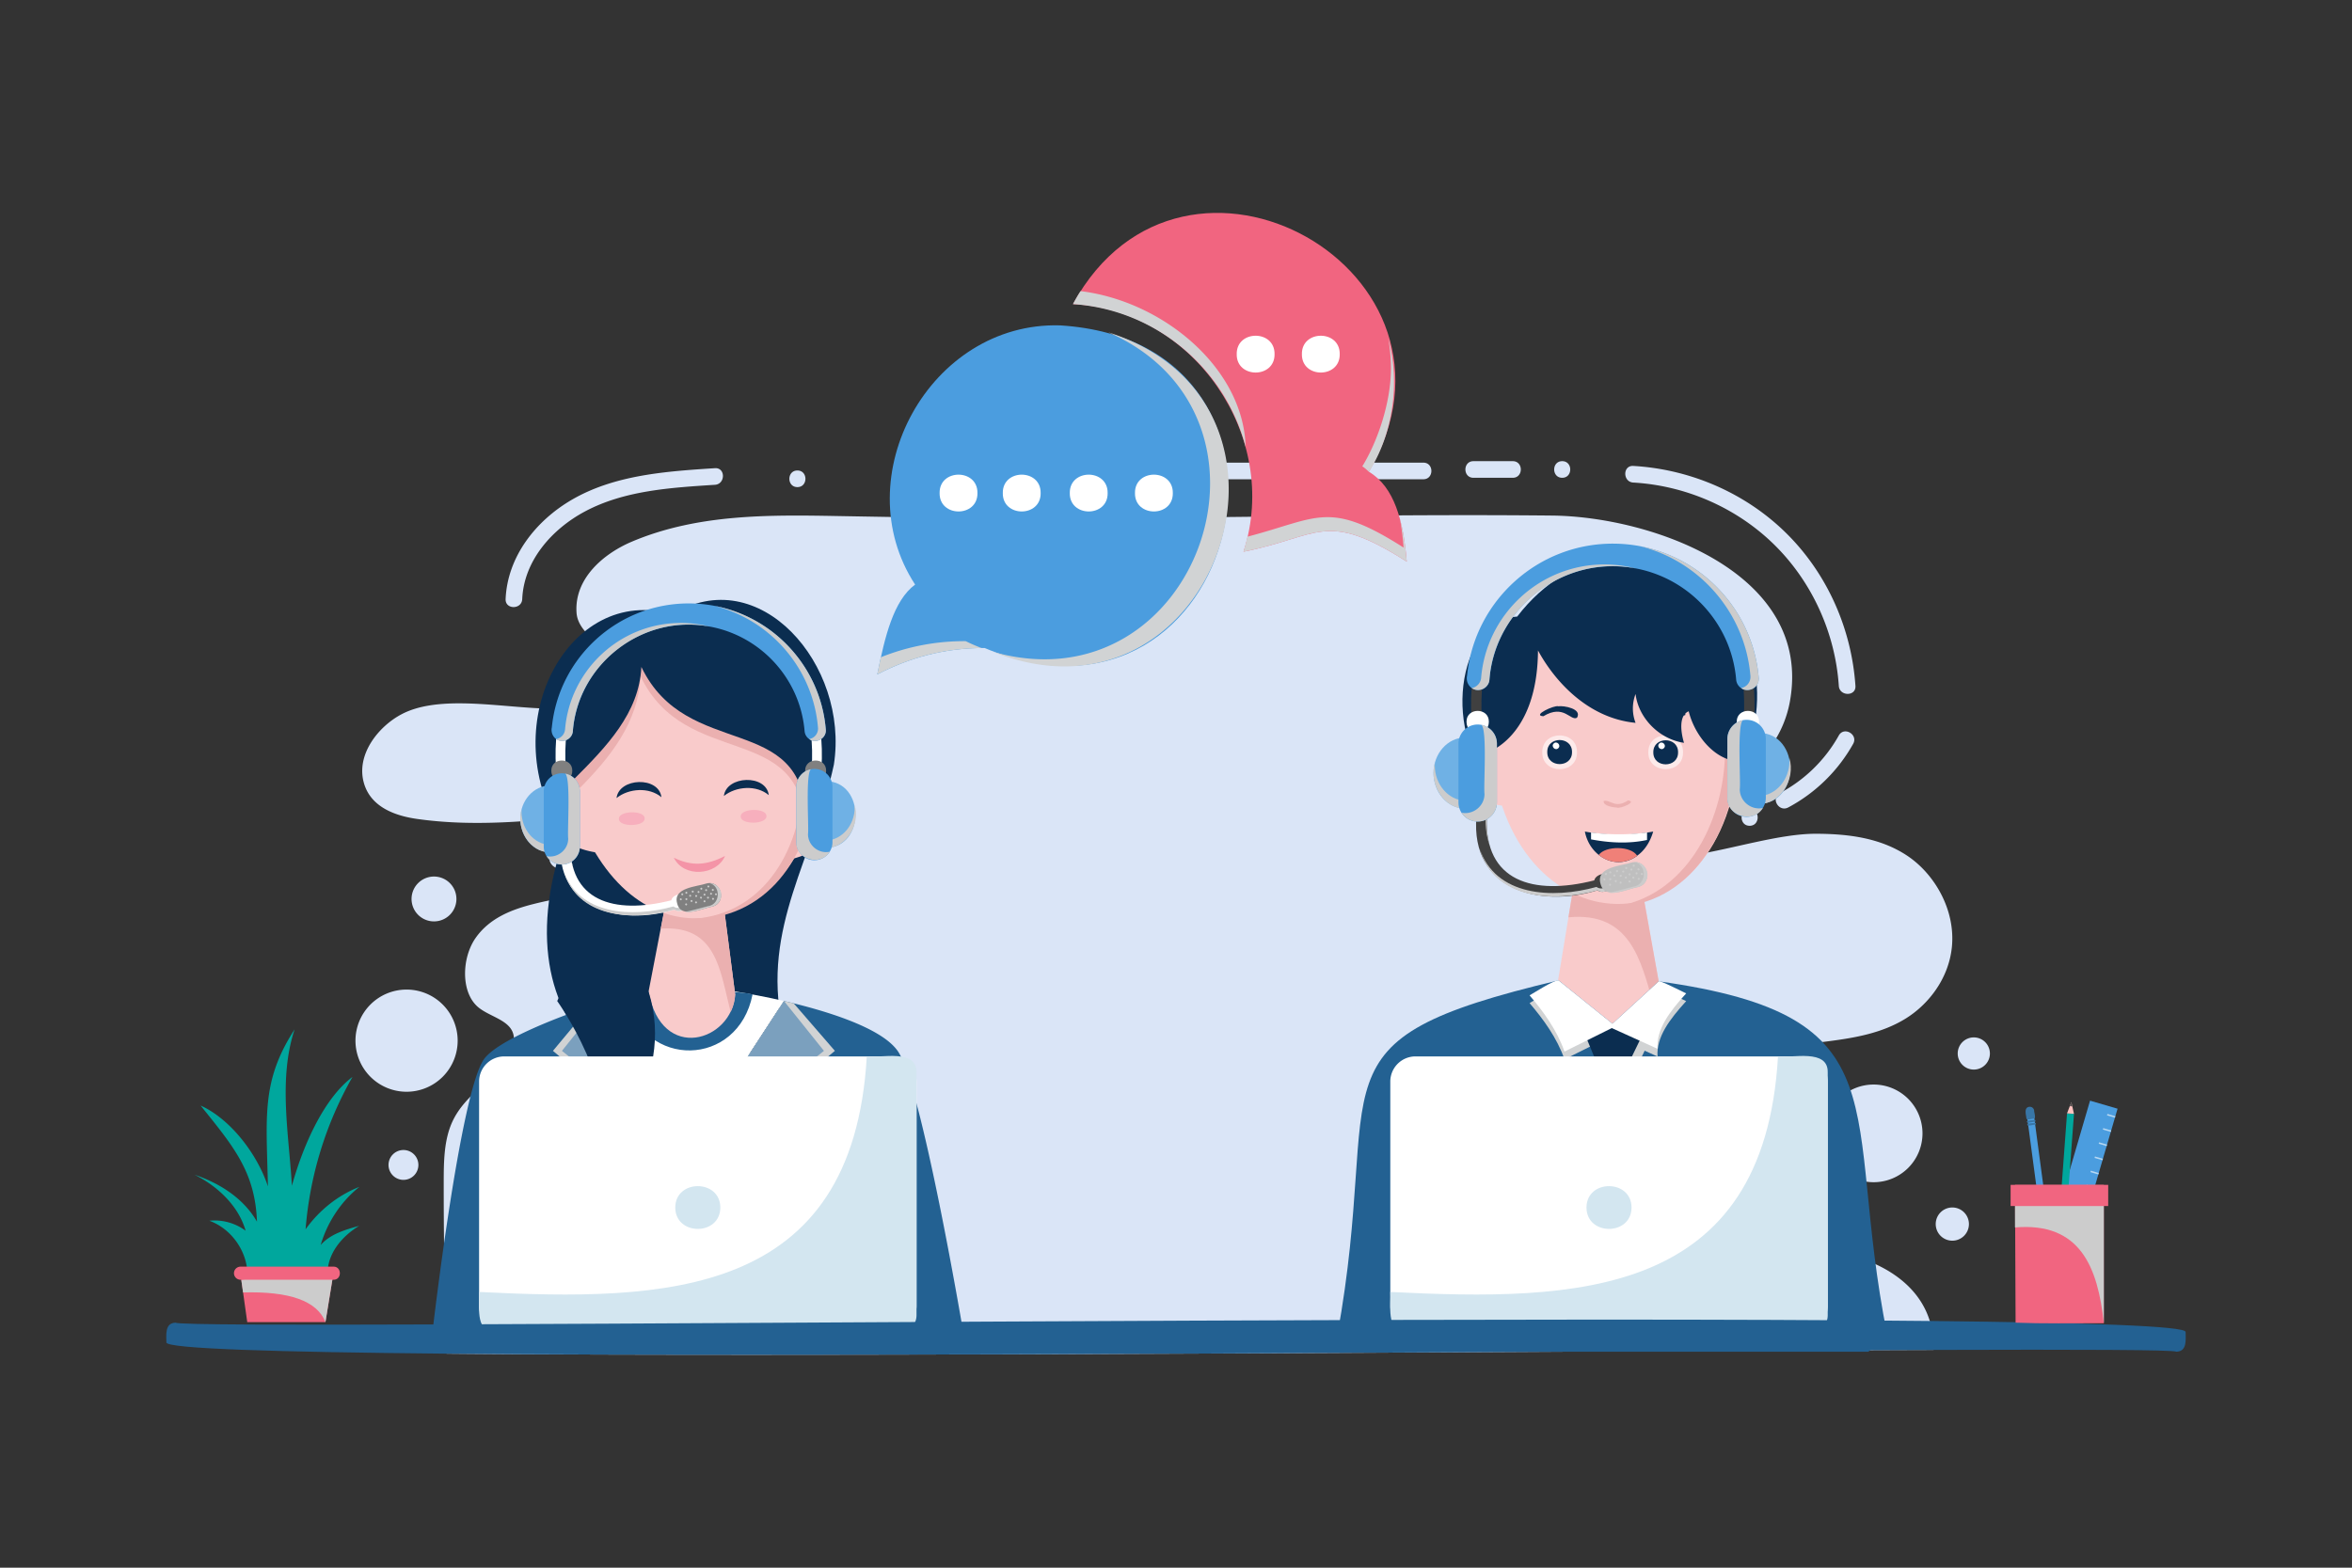 <?xml version="1.0" encoding="utf-8"?>
<svg xmlns="http://www.w3.org/2000/svg" viewBox="0 0 3000 2000">
  <rect x="0" y="0" width="3000" height="2000" fill="#333333" stroke="none"/>
  <defs>
    <style>.cls-2{fill:#dae5f7}.cls-3{fill:#f9cbcb}.cls-4{fill:#0b2d50}.cls-5{fill:#ebb0b0}.cls-8{fill:#fdeaea}.cls-9{fill:#fff}.cls-11{fill:#236192}.cls-12{mix-blend-mode:multiply}.cls-13{fill:#d1d3d4}.cls-14{fill:#404040}.cls-15{fill:#ccc}.cls-16{fill:#6fb1e5}.cls-17{fill:#4b9ddf}.cls-20{fill:#f7afbd}.cls-21{fill:#646a6c}.cls-23{fill:#d3e6f0}.cls-24{fill:gray}.cls-25{fill:#f16580}.cls-26{fill:#00a79d}.cls-27{fill:#b7d8f2}.cls-28{fill:#faedde}.cls-29{fill:#ffc3c0}.cls-30{fill:#3876a7}.cls-31{fill:#4d4d4d}.cls-32{fill:#862a26}</style>
  </defs>
  <g style="isolation:isolate">
    <g data-name="Layer 1" id="Layer_1">
      <path class="cls-2" d="M1965.793 1393.886c22.615 23.35 62.978 3.931 94.346 9.412 31.387 5.437 65.105 39.428 54.138 75.02-12.106 39.2-60.924 29.058-60.924 87.56 0 57.385 165.116 27.867 250.391 27.867 56.264 0 137.225 25.016 157.736 91.512a112.83 112.83 0 0 1 4.891 33.539c0 1.142-.023 2.26-.07 3.38-477.62 1.481-1391.578 9.39-1896.61 4.774q-.688-18.674-1.188-37.326-2.641-91.043-2.534-182.135c.021-25.949.432-53.068 10.758-75.89 16.7-36.938 54.962-53.317 73.786-88.744 2.694-5.075 4.98-10.713 5.047-16.704.252-23.664-28.029-27.41-44.591-40.363-23.483-18.389-22.385-63.23-4.408-89.045 18-25.79 46.715-36.596 74.22-43.492 97.063-24.398 198.603-15.83 294.98-43.93 18.596-5.414 40.756-18.047 40.413-40.937-.364-25.13-26.82-35.59-47.766-37.738-145.264-14.87-291.717 34.7-436.5 14.119-27.117-3.862-58.55-14.577-67.618-45.346-10.737-36.502 18.388-72.734 48.04-88.27 84.295-44.224 259.689 40.366 270.63-54.412 3.337-28.947-45.412-42.763-47.583-75.09-2.992-44.226 35.294-75.634 70.244-90.484 83.975-35.635 175.236-34.402 264.281-32.78q63.667 1.164 127.262 2.1c1.805.05 3.634.07 5.439.094 259.003 3.084 518.373-5.463 777.124-2.834 127.172 1.301 332.699 73.375 303.367 236.912-7.517 41.967-33.738 78.448-67.32 93.66-29.607 13.432-62.319 10.715-93.797 14.713-31.502 4.022-95.237 18.32-80.137 51.74 38.538 85.28 183.183 8.362 275.383 8.91 39.816.227 81.05 4.981 115.772 28.235 34.745 23.277 61.45 69.127 56.653 116.389-4.066 40.047-29.699 73.332-59.761 91.648-30.062 18.322-64.237 24.08-97.772 28.465a1555.11 1555.11 0 0 1-298.705 10.1c-16.63-1.053-34.06-2.168-49.047 6.507-14.94 8.682-32.002 34.995-18.57 48.864ZM1815.512 590.228h-616.03c-13.638 0-13.662 21.197 0 21.197h616.03c13.64 0 13.662-21.197 0-21.197ZM1929.568 588.343h-50.18c-13.639 0-13.661 21.195 0 21.195h50.18c13.638 0 13.66-21.195 0-21.195ZM1992.617 588.343c-13.639 0-13.66 21.195 0 21.195 13.638 0 13.66-21.195 0-21.195Z"/>
      <path class="cls-2" d="M2366.63 875.034c-4.93-72.834-35.939-143.04-87.968-194.54-52.02-51.497-122.506-81.876-195.393-86.07-13.627-.782-13.583 20.417 0 21.196 67.254 3.867 132.463 32.403 180.405 79.86 47.933 47.449 77.213 112.334 81.762 179.554.916 13.533 22.122 13.639 21.195 0ZM2345.428 938.276a185.388 185.388 0 0 1-75.205 73.528c-12.041 6.416-1.346 24.717 10.698 18.302a205.874 205.874 0 0 0 82.806-81.134c6.675-11.914-11.623-22.608-18.3-10.696ZM2231.674 1032.313c-13.635 0-13.658 21.192 0 21.192 13.64 0 13.662-21.192 0-21.192ZM911.912 597.29c-61.84 4.041-127.573 8.342-182.428 40.215-45.824 26.623-82.203 72.342-84.568 126.754-.592 13.639 20.604 13.611 21.194 0 2.134-49.047 37.986-89.193 79.576-111.531 50.526-27.141 110.17-30.578 166.226-34.24 13.54-.887 13.64-22.089 0-21.198ZM1017.096 600.234c-13.637 0-13.66 21.19 0 21.19 13.638 0 13.66-21.19 0-21.19ZM2161.783 1501.376a49.724 49.724 0 1 1 49.725 49.725 49.726 49.726 0 0 1-49.725-49.725ZM2141.256 1403.884a20.527 20.527 0 1 1 20.527 20.53 20.525 20.525 0 0 1-20.527-20.53ZM2497.082 1344.009a20.526 20.526 0 1 1 20.527 20.521 20.528 20.528 0 0 1-20.527-20.521ZM2469.033 1561.638a21.174 21.174 0 1 1 21.174 21.174 21.173 21.173 0 0 1-21.174-21.174ZM2327.549 1445.917a62.304 62.304 0 1 1 62.305 62.305 62.303 62.303 0 0 1-62.305-62.305ZM453.406 1327.64a65.173 65.173 0 1 1 65.174 65.172 65.174 65.174 0 0 1-65.174-65.172ZM524.94 1146.874a28.613 28.613 0 1 1 28.613 28.611 28.613 28.613 0 0 1-28.614-28.61ZM700.588 1094.417a13.512 13.512 0 1 1 13.514 13.512 13.512 13.512 0 0 1-13.514-13.512ZM495.567 1486.188a19.044 19.044 0 1 1 19.043 19.047 19.046 19.046 0 0 1-19.043-19.046Z"/>
      <path class="cls-3" d="M2115.73 1251.933 2056.668 1306l-68.722-55.316a1206.428 1206.428 0 0 1 127.786 1.248Z"/>
      <path class="cls-4" d="M1908.13 1001.812c-68.204-58.756-51.704-209.354 27.07-215.213 137.767-179.483 395.763-7.653 274.546 215.213Z"/>
      <path class="cls-3" d="M2118.328 1266.782c-39.144 52.766-88.941 68.873-133.636 0 4.251-25.806 17.843-108.29 21.83-132.677l87.876-.577Z"/>
      <path class="cls-5" d="M2118.328 1266.782c-3.252 4.213-6.697 8.237-9.95 12.06-15.474-52.341-28.532-116.24-107.792-108.552l5.937-36.185 87.875-.577Z"/>
      <path d="M2220.291 946.099c65.385-26.887 85.287 79.078-30.021 85.185Z" style="fill:#e0b9a0"/>
      <path class="cls-3" d="M1896.179 943.005c-65.529-27.217-84.015 79.234 30.23 85.72Z"/>
      <path class="cls-3" d="M2218.701 952.355c-14.672 273.115-298.47 262.521-317.352-.01 3.796-231.674 313.586-231.653 317.352.01Z"/>
      <path class="cls-5" d="M2060.028 776.183c-2.51 0-4.956.285-7.436.416 207.062 9.568 185.122 356.668 5.038 380.31 196.014-2.44 223.636-379.035 2.398-380.726Z"/>
      <path d="M2231.726 932.86v.393a.715.715 0 0 0-.193-.584Z" style="fill:#754c24"/>
      <path class="cls-8" d="M1967.202 959.765c-.419-28.719 44.696-28.715 44.273.006.42 28.713-44.697 28.716-44.273-.006ZM2102.48 959.765c-.421-28.715 44.692-28.719 44.269.006.42 28.716-44.693 28.713-44.268-.006Z"/>
      <path class="cls-4" d="M2148.948 908.774c-13.009-10.326-32.713-13.177-46.362-1.326-4.78 4.502 2.787 11.625 6.982 6.559 17.348-18.46 45.162 8.045 39.38-5.232ZM1968.559 913.741c26.425-15.937 34.543 6.516 42.916 1.914 6.878-11.582-16.975-15.66-23.864-14.6-4.817-1.775-34.174 11.75-19.052 12.686ZM2140.398 959.765c.3-20.475-31.87-20.475-31.569.006-.298 20.47 31.87 20.47 31.568-.006ZM2005.122 959.462c.299-20.475-31.867-20.479-31.565.004-.3 20.476 31.867 20.472 31.565-.004Z"/>
      <path class="cls-9" d="M2122.311 954.448c3.893-3.787-2.131-9.81-5.918-5.92-3.895 3.785 2.137 9.815 5.918 5.92ZM1987.686 954.448c3.899-3.783-2.133-9.81-5.92-5.92-3.895 3.785 2.138 9.815 5.92 5.92Z"/>
      <path class="cls-5" d="M2062.73 1030.349c-4.478-.451-17.65-1.588-17.315-8.426 8.401-2.484 14.577 10.37 31.152-.781 12.535 1.777-10.29 10.851-13.836 9.207Z"/>
      <path class="cls-4" d="M2108.66 1060.878c-4.213 14.357-11.678 24.695-20.49 30.824v.192c-26.962 19.42-60.547.875-66.625-31.016a242.227 242.227 0 0 0 87.115 0Z"/>
      <path class="cls-9" d="M2100.81 1062.028v9.57c-23.166 4.977-46.906 3.837-71.412-.757v-8.813a274.94 274.94 0 0 0 71.413 0Z"/>
      <path d="M2088.17 1091.702v.192c-15.31 11.101-34.84 10.337-49.008-1.155 8.52-12.025 41.486-11.718 49.008.963Z" style="fill:#f08078"/>
      <path class="cls-11" d="M2407.182 1703.148q-11.72 11.132-24.125 21.312H1730.34q-12.608-10.178-24.534-21.313c60.359-331.087-46.881-374.435 282.144-452.466l68.713 55.326c9.094-8.322 50.846-46.53 59.053-54.07 316.744 44.12 233.281 160.814 291.465 451.21Z"/>
      <g class="cls-12">
        <path class="cls-13" d="M2095.328 1387.901c-.17-.91-4.494-32.101-4.73-32.935 2.368-4.225 4.408-8.947 7.198-14.537l16.425 7.459c-1.76-24.922 15.391-47.426 36.515-70.68-1.748-.59-33.918-17.254-35.005-15.39l-58.18 53.26c-.624.013-1.242.019-1.86.025l-67.746-54.534c-6.547-.152-31.224 15.963-36.963 19.153 17.39 20.314 35.038 44.445 44.517 71.713 6.39-3.168 31.951-15.826 37.812-18.748 3.744 6.375 7.207 26.72 16.962 27.033-7.199 74.27-25.364 154.453-27.173 228.156 58.086 84.584 41.142 86.924 97.865-.611-.525-56.965-19.98-142.844-25.637-199.364Z"/>
      </g>
      <path class="cls-4" d="m2017.063 1308.542 15.38 37.387a11.086 11.086 0 0 0 10.244 6.857c7.97-1.582 35.707 4.66 39.424-6.125 5.78-11.785 17.848-36.596 17.848-38.119 0-1.685-82.896 0-82.896 0Z"/>
      <path class="cls-4" d="M2107.496 1585.032c-12.025 18.647-26.832 41.606-38.861 60.266-10.72 13.01-20.122-.703-25.772-10.38-8.355-16.036-31.69-39.6-35.047-56.968 9.656-72.982 19.832-151.152 29.428-223.8 1.059-13.104 20.145-9.27 28.722-10.137a11.162 11.162 0 0 1 11.329 9.586c7.451 69.595 27.88 161.273 30.201 231.433Z"/>
      <path class="cls-9" d="M2150.736 1267.321c-21.124 23.254-38.275 45.758-36.515 70.676-13.55-6.17-44.506-20.166-58.342-26.412-15.052 7.488-45.36 22.53-60.38 29.961-9.48-27.266-27.128-51.398-44.517-71.709 5.89-3.268 30.282-19.248 36.963-19.152l68.722 55.316 59.063-54.068c1.004-1.895 33.359 14.836 35.006 15.388Z"/>
      <path class="cls-4" d="M1896.147 960.284s64.829-18.144 65.572-130.486c20.26 37.516 62.512 86.394 124.466 92.377a51.226 51.226 0 0 1 0-36.822c3.538 30.263 29.731 57.548 61.765 62.324-3.59-11.877-7.513-34.623 5.984-40.233 8.015 32.041 33.578 61.456 61.87 63.694 32.93-68.946-7.704-102.354-36.095-160.899-1.47-2.209-84.688-56.705-84.688-56.705l-109.73 5.516c-30.537 50.318-143.955 141.81-89.144 201.234Z"/>
      <path class="cls-14" d="M2236.14 932.146h-13.324c32.663-288.903-364.09-288.7-331.35 0h-13.323c-33.036-306.414 391.115-306.2 357.998 0Z"/>
      <path class="cls-9" d="M1870.566 920.78c-.271-18.474 28.747-18.474 28.475 0 .27 18.471-28.748 18.471-28.475 0ZM2215.241 920.78c-.268-18.474 28.747-18.474 28.476 0 .27 18.471-28.748 18.471-28.476 0Z"/>
      <path class="cls-14" d="M2049.53 1132.542c.036-.014.073-.021.109-.033-.485-1.166-4.211-16.05-4.65-17.707-4.95.8-10.19 3.32-11.548 8.37-78.285 19.862-140.367.858-136.941-80.476l-13.305-.728c-7.595 92.892 79.414 116.693 154.545 93.853 3.57 2.809 8.666 2.135 12.82.746Z"/>
      <g class="cls-12">
        <path class="cls-15" d="M2049.53 1132.542c.036-.014.073-.021.109-.033-.485-1.166-4.211-16.05-4.65-17.707l-.25.062c.491 1.885 2.943 11.72 3.527 13.326l-.107.03 1.03 4.025c-4.158 1.39-9.247 2.065-12.82-.744-56.293 15.68-128.861 11.857-149.065-48.793 17.762 64.154 92.62 69.447 150.436 53.113 3.57 2.809 8.666 2.135 12.82.746ZM1894.982 1042.612c-.329 13.432 1.374 25.502 5.025 35.994-3.03-10.585-4.24-22.609-3.507-35.91Z"/>
      </g>
      <path class="cls-16" d="M1828.477 986.22c0 25.031 18.126 45.324 40.492 45.324v-90.648c-22.366 0-40.492 20.29-40.492 45.324Z"/>
      <g class="cls-12">
        <path class="cls-15" d="M1830.072 976.427c0-1.147.08-2.26.155-3.383-8.196 27.168 11.638 59.24 38.742 58.5v-9.883c-21.617-.951-38.897-20.81-38.897-45.234Z"/>
      </g>
      <path class="cls-17" d="M2228.871 880.337a14.495 14.495 0 0 1-14.388-13.39c-6.817-80.827-74.782-144.512-157.34-144.512-82.561 0-150.527 63.685-157.342 144.511a14.497 14.497 0 0 1-14.39 13.391c-9.632.023-16.15-8.984-14.147-18.35 9.334-95.361 90.718-169.916 188.806-168.398 96.593 1.494 175.656 76.683 183.238 171.732a14.406 14.406 0 0 1-14.437 15.016Z"/>
      <g class="cls-12">
        <path class="cls-15" d="M2046.563 720.083c-82.561 0-150.526 63.69-157.343 144.512a14.53 14.53 0 0 1-12.019 13.181c8.719 6.368 22.03.084 22.6-10.83 6.596-90.998 95.478-159.722 186.187-141.843a157.485 157.485 0 0 0-39.425-5.02ZM2243.277 864.856c-6.928-84.037-69.738-152.466-151.084-167.976 76.159 19.201 133.88 85.27 140.503 165.625a14.36 14.36 0 0 1-11.99 15.26c9.392 6.966 23.886-1.145 22.571-12.909Z"/>
      </g>
      <path class="cls-17" d="M1884.805 924.308a24.527 24.527 0 0 0-24.528 24.525v74.775a24.526 24.526 0 0 0 49.053 0v-74.775a24.526 24.526 0 0 0-24.525-24.525Z"/>
      <g class="cls-12">
        <path class="cls-15" d="M1889.613 924.786c7.514 6.64 2.54 78.42 3.881 87.979.179 15.287-14.412 27.193-29.336 24.047a24.511 24.511 0 0 0 45.172-13.203v-74.776a24.526 24.526 0 0 0-19.717-24.047Z"/>
      </g>
      <path class="cls-16" d="M2243.651 934.91v90.65c53.208-.936 53.17-89.733 0-90.65Z"/>
      <g class="cls-12">
        <path class="cls-15" d="M2282.544 970.437c0-1.14-.077-2.256-.15-3.374 8.192 27.167-11.64 59.235-38.743 58.497v-9.885c21.618-.95 38.893-20.81 38.893-45.238Z"/>
      </g>
      <path class="cls-17" d="M2227.816 918.321a24.525 24.525 0 0 0-24.525 24.528v74.773a24.525 24.525 0 1 0 49.05 0V942.85a24.526 24.526 0 0 0-24.525-24.528Z"/>
      <g class="cls-12">
        <path class="cls-15" d="M2223.006 918.8c-7.512 6.642-2.54 78.422-3.883 87.978-.178 15.287 14.415 27.196 29.337 24.05-11.918 20.282-46.015 10.796-45.169-13.206V942.85a24.523 24.523 0 0 1 19.715-24.05Z"/>
      </g>
      <path d="M2089.223 1131.683c-13.337 2.254-42.755 17.314-47.817-4.451-6.028-21.493 27.03-22.485 39.795-26.883 20.24-5.5 28.43 26.427 8.022 31.334Z" style="fill:#bfbfbf"/>
      <g class="cls-12">
        <path class="cls-15" d="M2100.876 1112.005a16.163 16.163 0 0 0-15.258-12.143c14.972 4.229 14.542 27.639-.97 31.037-2.955.534-30.17 8.335-32.556 7.694 6.179 3.138 30.684-5.988 37.13-6.908a16.175 16.175 0 0 0 11.654-19.68Z"/>
      </g>
      <g class="cls-12">
        <path class="cls-15" d="M2058.498 1115.833a1.34 1.34 0 0 1 1.275 2.355 1.34 1.34 0 0 1-1.275-2.355Z"/>
      </g>
      <g class="cls-12">
        <path class="cls-15" d="M2065.958 1117.235a1.34 1.34 0 0 1 2.674.172 1.34 1.34 0 0 1-2.674-.172Z"/>
      </g>
      <g class="cls-12">
        <path class="cls-15" d="M2065.748 1125.933a1.34 1.34 0 0 1 2.673.177 1.34 1.34 0 0 1-2.673-.177Z"/>
      </g>
      <g class="cls-12">
        <path class="cls-15" d="M2060.326 1122.95a1.34 1.34 0 0 1 1.276 2.358 1.34 1.34 0 0 1-1.276-2.358Z"/>
      </g>
      <g class="cls-12">
        <path class="cls-15" d="M2061.959 1110.153a1.34 1.34 0 0 1 1.274 2.356 1.34 1.34 0 0 1-1.274-2.356Z"/>
      </g>
      <g class="cls-12">
        <path class="cls-15" d="M2069.83 1110.68a1.34 1.34 0 0 1 1.274 2.356 1.34 1.34 0 0 1-1.274-2.355Z"/>
      </g>
      <g class="cls-12">
        <path class="cls-15" d="M2073.629 1106.247a1.341 1.341 0 0 1 1.273 2.36 1.341 1.341 0 0 1-1.273-2.36Z"/>
      </g>
      <g class="cls-12">
        <path class="cls-15" d="M2080.164 1108.177a1.34 1.34 0 0 1 1.275 2.355 1.34 1.34 0 0 1-1.275-2.355Z"/>
      </g>
      <g class="cls-12">
        <path class="cls-15" d="M2083.195 1103.245a1.34 1.34 0 0 1 1.274 2.358 1.34 1.34 0 0 1-1.274-2.358Z"/>
      </g>
      <g class="cls-12">
        <path class="cls-15" d="M2089.242 1107.91a1.34 1.34 0 0 1 1.276 2.355 1.34 1.34 0 0 1-1.276-2.356Z"/>
      </g>
      <g class="cls-12">
        <path class="cls-15" d="M2086.842 1113.07a1.34 1.34 0 0 1 1.273 2.357 1.34 1.34 0 0 1-1.273-2.358Z"/>
      </g>
      <g class="cls-12">
        <path class="cls-15" d="M2083.796 1120.868a1.34 1.34 0 0 1-.96-2.5 1.34 1.34 0 0 1 .96 2.5Z"/>
      </g>
      <g class="cls-12">
        <path class="cls-15" d="M2090.653 1122.49a1.342 1.342 0 0 1-.958-2.507 1.342 1.342 0 0 1 .958 2.506Z"/>
      </g>
      <g class="cls-12">
        <path class="cls-15" d="M2079.074 1125.769a1.34 1.34 0 0 1-.957-2.504 1.34 1.34 0 0 1 .957 2.504Z"/>
      </g>
      <g class="cls-12">
        <path class="cls-15" d="M2073.192 1118.438a1.342 1.342 0 0 1 1.275 2.362 1.342 1.342 0 0 1-1.275-2.361Z"/>
      </g>
      <g class="cls-12">
        <path class="cls-15" d="M2077.957 1114.259a1.34 1.34 0 0 1 1.277 2.355 1.34 1.34 0 0 1-1.277-2.355Z"/>
      </g>
      <g class="cls-12">
        <path class="cls-15" d="M2047.033 1115.21a1.34 1.34 0 0 1 2.652-.38 1.34 1.34 0 0 1-2.652.38Z"/>
      </g>
      <g class="cls-12">
        <path class="cls-15" d="M2053.339 1120.44a1.34 1.34 0 0 1 1.274 2.356 1.34 1.34 0 0 1-1.274-2.356Z"/>
      </g>
      <g class="cls-12">
        <path class="cls-15" d="M2053.012 1127.558a1.34 1.34 0 0 1 1.273 2.355 1.34 1.34 0 0 1-1.273-2.355Z"/>
      </g>
      <g class="cls-12">
        <path class="cls-15" d="M2094.621 1116.273a1.341 1.341 0 0 1-.959-2.504 1.341 1.341 0 0 1 .96 2.504Z"/>
      </g>
      <g class="cls-12">
        <path class="cls-15" d="M2053.295 1111.728a1.34 1.34 0 0 1 1.272 2.357 1.34 1.34 0 0 1-1.272-2.357Z"/>
      </g>
      <g class="cls-12">
        <path class="cls-15" d="M2045.781 1120.65a1.34 1.34 0 0 1 1.275 2.355 1.34 1.34 0 0 1-1.275-2.356Z"/>
      </g>
      <path class="cls-9" d="M2257.031 1424.958h-104.539a11.855 11.855 0 1 1 0-23.71h104.54c15.35-.227 15.4 23.937 0 23.71Z"/>
      <g class="cls-12">
        <path class="cls-13" d="M1859.508 1675.82q-13.673-5.658-26.92-12.045l15.789-123.315Z"/>
      </g>
      <g class="cls-12">
        <path class="cls-13" d="M2305.01 1654.626q-11.84 6.278-24.033 11.955l-2.427-125.664Z"/>
      </g>
      <path class="cls-4" d="M1063.602 975.544c19.932-127.742-95.59-259.897-205.94-191.625-132.6-40.137-231.8 143.951-137.122 284.053-94.286 261.572 122.501 401.142 277.26 240.804-26.465-126.36 40.307-214.478 65.802-333.232Z"/>
      <path class="cls-9" d="m999.966 1277.056-117.483 180.218-151.048-166.48c30.487-10.129 74.878-21.39 95.818-25.74h111.45c11.522 1.74 42.32 7.447 61.263 12.002Z"/>
      <path class="cls-11" d="M959.883 1268.704c-18.39 93.324-138.7 96.006-161.739 3.13 17.65-4.4 29.108-6.78 29.108-6.78 17.802.71 116.846-2.514 132.63 3.65Z"/>
      <path class="cls-11" d="M1228.231 1697.2H551.865s35.2-303.568 65.497-345.992c17.529-24.273 96.08-54.588 144.069-70.258l121.052 176.324 110.644-169.748 6.839-10.47a.07.07 0 0 1 .06.021c51.578 11.867 123.623 33.477 144.896 63.563 30.32 42.422 83.31 356.56 83.31 356.56Z"/>
      <path class="cls-3" d="M937.714 1268.788c-3.882 59.617-94.007 87.88-110.461-3.734 4.311-21.518 17.451-91.28 21.483-111.65l74.293 1.511.464 3.57Z"/>
      <path class="cls-5" d="M937.714 1268.788a57.075 57.075 0 0 1-5.748 22.108c-13.925-53.621-17.878-110.856-89.1-106.186l5.849-30.459 74.293 1.516.485 2.718Z"/>
      <path class="cls-3" d="m757.754 1028.12 18.893 61.164a3.74 3.74 0 0 0-1.91-.115l-.112-.336c-95.938-3.652-103.148-103.803-37.456-92.082 2.451 11.645 12.59 21.557 20.585 31.37ZM1007.168 1096.6c-2.309.59-4.544.835-7.204 1.344.205-.32 11-55.28 11.447-57.552a185.819 185.819 0 0 0 16.83-33.81c56.96-17.948 71.067 68.19-21.073 90.019ZM1044.333 945.231a193.137 193.137 0 0 1-10.22 36.004c.05-2.912.338-28.09.461-30.214 2.11-1.914 4.65-3.153 9.759-5.79Z"/>
      <path class="cls-5" d="M742.054 943.132c-.472 6.588-1.225 23.057-1.516 29.836-4.16-11.945-10.3-24.738-8.623-36.512 3.216 1.149 8.373 5.42 10.139 6.676Z"/>
      <path class="cls-3" d="M1042.225 997.106c-6.411 160.86-187.069 250.166-283.077 90.536C619.966 831.655 1024.55 687 1042.225 997.106Z"/>
      <path class="cls-5" d="M891.02 819.882c-2.551-.068-5.05.15-7.577.215 195.057 12.31 181.594 350.408-6.882 352.281 202.539 8.55 225.75-343.367 14.46-352.496Z"/>
      <path class="cls-5" d="M737.117 1007.769c41.586-41.623 77.028-86.008 79.88-145.043 57.919 120.64 206.951 55.548 209.719 193.962 18.618-19.091 23.647-97.537 16.593-134.443-7.167-37.517-122.398-114.205-141.866-118.89-59.1-3.573-105.875 14.67-149.568 31.26l-25.514 59.972s-9.021 73.205 10.756 113.182Z"/>
      <path class="cls-4" d="M731.852 994.337c41.591-41.62 83.376-84.42 86.226-143.455C876 971.525 1025.038 906.43 1027.8 1044.845c18.619-19.09 23.648-97.54 16.592-134.442-7.164-37.52-122.397-114.21-141.865-118.89-59.1-3.582-105.875 14.664-149.568 31.256l-25.516 59.976c-4.002.19-30.39 65.135 4.409 111.592Z"/>
      <path d="M859.506 1094.269c23.473 11.353 42.33 9.449 65.289-2.207-10.966 25.193-52.807 27.988-65.29 2.207Z" style="fill:#f494a7"/>
      <path class="cls-20" d="M789.434 1044.734c-.658-10.801 33.055-11.45 32.811-.633.66 10.793-33.056 11.445-32.811.632ZM944.809 1041.726c-.659-10.795 33.056-11.448 32.812-.633.66 10.797-33.056 11.451-32.812.633Z"/>
      <path class="cls-4" d="M786.386 1018.16c3.095-26.085 53.995-28.112 57.265-1.106-15.593-13.217-41.79-11.403-57.265 1.105ZM923.314 1015.51c3.095-26.085 53.996-28.112 57.263-1.109-15.592-13.21-41.79-11.4-57.263 1.11Z"/>
      <g class="cls-12">
        <path class="cls-13" d="m985.926 1406.724 26.343 36.795-129.242 111.43-130.332-111.43 29.856-37.682-77.258-65.197 47.262-56.746a676.38 676.38 0 0 1 8.876-2.944l121.052 176.324 110.644-169.748 6.898-10.449q6.053 1.389 12.386 2.961l52.488 60.602Z"/>
      </g>
      <g class="cls-12">
        <path class="cls-13" d="M877.473 1583.773c-.36-24.635 38.334-24.635 37.97 0 .36 24.63-38.334 24.63-37.97 0Z"/>
      </g>
      <g class="cls-12">
        <path class="cls-13" d="M877.473 1647.372c-.36-24.633 38.334-24.633 37.97 0 .36 24.637-38.335 24.637-37.97 0Z"/>
      </g>
      <path class="cls-21" d="M866.792 1583.773c-.358-24.635 38.335-24.635 37.972 0 .36 24.63-38.334 24.63-37.972 0ZM866.792 1647.372c-.358-24.633 38.335-24.633 37.972 0 .36 24.637-38.334 24.637-37.972 0Z"/>
      <path d="m1050.953 1340.64-50.987-63.584-116.101 178.099-116.097-178.099-50.988 63.584 80.688 64.668-29.699 38.92 116.585 99.673 115.61-99.673-29.701-38.92 80.69-64.668z" style="fill:#7ba0be"/>
      <path class="cls-4" d="M710.727 1277.077s80.453 112.315 55.562 196.291c0 0 97.65-91.271 60.965-208.31-36.687-117.034-67.477-95.235-67.477-95.235Z"/>
      <path class="cls-9" d="M643.213 1347.722h493.67a32.14 32.14 0 0 1 32.14 32.14v286.291a32.142 32.142 0 0 1-32.142 32.143H643.213a32.14 32.14 0 0 1-32.14-32.14v-286.294a32.14 32.14 0 0 1 32.14-32.14Z"/>
      <path class="cls-23" d="M1105.595 1347.722c-17.688 308.668-257.74 312.287-494.523 300.517 1.167 15.414-5.943 50.53 18.826 50.057H1150.2c10.396 0 18.823-9.064 18.823-20.246v-310.082c.582-30.4-45.875-17.807-63.428-20.246Z"/>
      <path class="cls-23" d="M861.305 1540.52c.156-36.382 57.334-36.382 57.484 0-.155 36.383-57.332 36.381-57.484 0Z"/>
      <path class="cls-9" d="M1805.475 1347.722h493.669a32.14 32.14 0 0 1 32.14 32.14v286.293a32.14 32.14 0 0 1-32.14 32.141h-493.67a32.14 32.14 0 0 1-32.14-32.14v-286.294a32.14 32.14 0 0 1 32.14-32.14Z"/>
      <path class="cls-23" d="M2267.857 1347.722c-17.688 308.668-257.74 312.287-494.523 300.517 1.167 15.414-5.944 50.53 18.824 50.057h520.304c10.395 0 18.822-9.064 18.822-20.246v-310.082c.581-30.4-45.875-17.807-63.427-20.246Z"/>
      <path class="cls-23" d="M2023.568 1540.52c.157-36.382 57.332-36.382 57.483 0-.155 36.383-57.332 36.381-57.483 0Z"/>
      <path class="cls-11" d="M2775.905 1724.46c-2.583-2.49-122.673-2.879-309.603-2.283-477.62 1.48-1391.58 9.389-1896.61 4.773-216.652-1.988-358.056-6.283-357.462-14.347-.045-9.594-2.216-24.924 11.833-25.174 2.742 2.648 137.703 2.927 344.44 2.195 496.488-1.807 1406.815-9.506 1892.977-4.367 198.948 2.103 326.873 6.353 326.302 14.05.025 9.596 2.193 24.901-11.877 25.153Z"/>
      <path class="cls-9" d="M1046.608 993.923h-12.516c30.68-271.367-341.997-271.174-311.242 0h-12.516c-31.032-287.818 367.38-287.613 336.274 0Z"/>
      <path class="cls-24" d="M703.216 983.25c-.252-17.354 27.005-17.354 26.748.003.255 17.348-27.002 17.348-26.748-.004ZM1026.977 983.25c-.254-17.354 27.002-17.354 26.748.003.253 17.348-27.004 17.348-26.748-.004Z"/>
      <path class="cls-9" d="M871.321 1157.372c.032-.012.067-.02.1-.031-.453-1.09-3.953-15.078-4.366-16.631-4.649.75-9.575 3.117-10.846 7.861-73.535 18.657-131.85.809-128.633-75.593l-12.495-.686c-7.137 87.262 74.595 109.617 145.167 88.162 3.354 2.637 8.138 2 12.042.697Z"/>
      <g class="cls-12">
        <path class="cls-15" d="M871.321 1157.372c.032-.012.067-.02.1-.031-.453-1.09-3.953-15.078-4.366-16.631l-.234.059c.46 1.767 2.764 11.004 3.312 12.515-.033.014-.067.016-.102.03l.969 3.779c-3.906 1.308-8.687 1.941-12.041-.696-52.878 14.727-121.042 11.14-140.02-45.832 16.685 60.254 87 65.229 141.309 49.89 3.354 2.636 8.138 2 12.042.696ZM726.153 1072.901c-.311 12.616 1.288 23.955 4.718 33.813-2.848-9.945-3.982-21.242-3.295-33.736Z"/>
      </g>
      <path class="cls-16" d="M663.682 1044.72c0 23.515 17.027 42.574 38.034 42.574v-85.15c-21.007 0-38.034 19.062-38.034 42.576Z"/>
      <g class="cls-12">
        <path class="cls-15" d="M665.182 1035.519c0-1.073.073-2.121.142-3.17-7.695 25.515 10.934 55.64 36.392 54.945v-9.287c-20.305-.887-36.534-19.543-36.534-42.488Z"/>
      </g>
      <path class="cls-17" d="M1039.778 945.265a13.617 13.617 0 0 1-13.513-12.578c-6.406-75.922-70.245-135.745-147.794-135.745s-141.39 59.823-147.794 135.745a13.618 13.618 0 0 1-13.516 12.578c-9.046.02-15.17-8.438-13.286-17.237 8.766-89.574 85.21-159.61 177.346-158.18 90.736 1.405 165.006 72.036 172.119 161.323a13.535 13.535 0 0 1-13.562 14.094Z"/>
      <g class="cls-12">
        <path class="cls-15" d="M868.532 794.731c-77.549 0-141.388 59.827-147.794 135.747a13.644 13.644 0 0 1-11.289 12.378c8.19 5.979 20.694.079 21.228-10.17 6.196-85.48 89.685-150.033 174.888-133.242a147.993 147.993 0 0 0-37.033-4.712ZM1053.31 930.72c-6.507-78.936-65.507-143.213-141.914-157.78 71.536 18.034 125.754 80.096 131.975 155.573a13.496 13.496 0 0 1-11.263 14.336c8.823 6.54 22.439-1.078 21.202-12.13Z"/>
      </g>
      <path class="cls-17" d="M716.59 986.563a23.033 23.033 0 0 0-23.035 23.038v70.236a23.037 23.037 0 1 0 46.073 0v-70.236a23.036 23.036 0 0 0-23.037-23.038Z"/>
      <g class="cls-12">
        <path class="cls-15" d="M721.108 987.01c7.058 6.241 2.384 73.667 3.646 82.645.168 14.358-13.537 25.543-27.556 22.59a23.024 23.024 0 0 0 42.43-12.408v-70.236a23.044 23.044 0 0 0-18.52-22.59Z"/>
      </g>
      <path class="cls-16" d="M1053.662 996.523v85.15c49.98-.877 49.943-84.287 0-85.15Z"/>
      <g class="cls-12">
        <path class="cls-15" d="M1090.195 1029.898c0-1.073-.073-2.123-.142-3.172 7.695 25.517-10.932 55.64-36.39 54.947v-9.285c20.304-.89 36.532-19.543 36.532-42.49Z"/>
      </g>
      <path class="cls-17" d="M1038.788 980.942a23.035 23.035 0 0 0-23.039 23.036v70.24a23.039 23.039 0 1 0 46.077 0v-70.24a23.036 23.036 0 0 0-23.038-23.036Z"/>
      <g class="cls-12">
        <path class="cls-15" d="M1034.27 981.39c-7.055 6.24-2.387 73.664-3.647 82.644-.168 14.356 13.538 25.541 27.557 22.588-11.196 19.05-43.224 10.139-42.43-12.404l-.001-70.24a23.044 23.044 0 0 1 18.52-22.588Z"/>
      </g>
      <path class="cls-24" d="M908.604 1156.565c-12.527 2.118-40.159 16.266-44.914-4.18-5.663-20.19 25.388-21.124 37.38-25.25 19.012-5.17 26.705 24.82 7.534 29.43Z"/>
      <g class="cls-12">
        <path class="cls-15" d="M919.553 1138.081a15.185 15.185 0 0 0-14.334-11.406c14.062 3.975 13.659 25.965-.91 29.154-2.828.5-28.264 7.783-30.582 7.227 5.802 2.949 28.822-5.623 34.878-6.49a15.191 15.191 0 0 0 10.948-18.485Z"/>
      </g>
      <g class="cls-12">
        <path class="cls-15" d="M879.745 1141.677a1.26 1.26 0 0 1 1.196 2.215 1.26 1.26 0 0 1-1.196-2.215Z"/>
      </g>
      <g class="cls-12">
        <path class="cls-15" d="M886.751 1142.995a1.259 1.259 0 0 1 2.512.162 1.259 1.259 0 0 1-2.512-.162Z"/>
      </g>
      <g class="cls-12">
        <path class="cls-15" d="M886.555 1151.167a1.258 1.258 0 0 1 2.51.16 1.258 1.258 0 0 1-2.51-.16Z"/>
      </g>
      <g class="cls-12">
        <path class="cls-15" d="M881.463 1148.366a1.259 1.259 0 0 1 1.195 2.215 1.259 1.259 0 0 1-1.195-2.215Z"/>
      </g>
      <g class="cls-12">
        <path class="cls-15" d="M882.996 1136.343a1.258 1.258 0 0 1 1.197 2.213 1.258 1.258 0 0 1-1.197-2.213Z"/>
      </g>
      <g class="cls-12">
        <path class="cls-15" d="M890.388 1136.84a1.257 1.257 0 0 1 1.197 2.21 1.257 1.257 0 0 1-1.197-2.21Z"/>
      </g>
      <g class="cls-12">
        <path class="cls-15" d="M893.956 1132.677a1.258 1.258 0 0 1 1.196 2.213 1.258 1.258 0 0 1-1.196-2.213Z"/>
      </g>
      <g class="cls-12">
        <path class="cls-15" d="M900.098 1134.49a1.258 1.258 0 0 1 1.195 2.212 1.258 1.258 0 0 1-1.195-2.213Z"/>
      </g>
      <g class="cls-12">
        <path class="cls-15" d="M902.943 1129.853a1.26 1.26 0 0 1 1.198 2.214 1.26 1.26 0 0 1-1.198-2.214Z"/>
      </g>
      <g class="cls-12">
        <path class="cls-15" d="M908.622 1134.235a1.258 1.258 0 0 1 1.197 2.213 1.258 1.258 0 0 1-1.197-2.213Z"/>
      </g>
      <g class="cls-12">
        <path class="cls-15" d="M906.37 1139.081a1.259 1.259 0 0 1 1.196 2.213 1.259 1.259 0 0 1-1.197-2.213Z"/>
      </g>
      <g class="cls-12">
        <path class="cls-15" d="M903.507 1146.41a1.258 1.258 0 0 1-.9-2.35 1.258 1.258 0 0 1 .9 2.35Z"/>
      </g>
      <g class="cls-12">
        <path class="cls-15" d="M909.95 1147.925a1.258 1.258 0 0 1-.903-2.348 1.258 1.258 0 0 1 .902 2.348Z"/>
      </g>
      <g class="cls-12">
        <path class="cls-15" d="M899.073 1151.009a1.257 1.257 0 0 1-.9-2.346 1.257 1.257 0 0 1 .9 2.346Z"/>
      </g>
      <g class="cls-12">
        <path class="cls-15" d="M893.547 1144.13a1.258 1.258 0 0 1 1.197 2.21 1.258 1.258 0 0 1-1.197-2.21Z"/>
      </g>
      <g class="cls-12">
        <path class="cls-15" d="M898.025 1140.194a1.259 1.259 0 0 1 1.196 2.215 1.259 1.259 0 0 1-1.196-2.215Z"/>
      </g>
      <g class="cls-12">
        <path class="cls-15" d="M868.977 1141.093a1.258 1.258 0 0 1 2.49-.356 1.258 1.258 0 0 1-2.49.356Z"/>
      </g>
      <g class="cls-12">
        <path class="cls-15" d="M874.898 1146.003a1.259 1.259 0 0 1 1.198 2.213 1.259 1.259 0 0 1-1.198-2.213Z"/>
      </g>
      <g class="cls-12">
        <path class="cls-15" d="M874.592 1152.687a1.26 1.26 0 0 1 1.197 2.216 1.26 1.26 0 0 1-1.197-2.216Z"/>
      </g>
      <g class="cls-12">
        <path class="cls-15" d="M913.675 1142.09a1.26 1.26 0 0 1-.9-2.35 1.26 1.26 0 0 1 .9 2.35Z"/>
      </g>
      <g class="cls-12">
        <path class="cls-15" d="M874.856 1137.823a1.258 1.258 0 0 1 1.197 2.213 1.258 1.258 0 0 1-1.197-2.213Z"/>
      </g>
      <g class="cls-12">
        <path class="cls-15" d="M867.8 1146.198a1.26 1.26 0 0 1 1.196 2.215 1.26 1.26 0 0 1-1.196-2.215Z"/>
      </g>
      <path class="cls-17" d="M1352.153 415.103c-165.975-4.836-274.653 193.253-184.922 330.668-27.671 20.51-38.596 66.625-48.272 114.65 41.328-21.53 86.48-33.979 136.98-33.727 327.412 137.57 450.975-389.584 96.214-411.591Z"/>
      <g class="cls-12">
        <path class="cls-13" d="M1231.751 817.97a284.734 284.734 0 0 0-108.183 20.521c-1.603 7.205-3.12 14.545-4.609 21.93 40.256-20.973 84.151-33.29 133.072-33.686a217.707 217.707 0 0 1-20.28-8.765ZM1413.64 423.952c245.023 107.323 113.35 481.174-147.048 407.662 281.864 112.098 433.28-316.062 147.048-407.662Z"/>
      </g>
      <path class="cls-25" d="M1794.31 716.505c-104.253-66.523-110.986-31.898-208.19-12.67 47.733-147.234-64.026-308.426-217.556-315.842 140.975-258.209 526.8-41.93 377.477 213.864 32.588 19.4 44.078 62.865 48.27 114.648Z"/>
      <g class="cls-12">
        <path class="cls-13" d="M1378.224 371.38a215.823 215.823 0 0 0-9.66 16.613c106.163 7.065 194.005 82.16 220.245 181.973-2.69-99.645-104.432-185.524-210.585-198.586ZM1774.17 470.302c0 41.664-16.227 91.65-36.578 124.703 3.617 2.152 5.334 4.127 8.449 6.852 31.108-48.612 39.95-114.745 24.772-169.786a218.426 218.426 0 0 1 3.357 38.23ZM1785.753 662.464c2.085 11.394 3.544 23.506 4.565 36.117-95.539-60.871-108.228-37.732-199.196-13.904-1.423 6.482-3.076 12.877-5.003 19.156 97.156-19.273 104.174-53.773 208.191 12.672-1.576-19.467-4.185-37.758-8.557-54.041Z"/>
      </g>
      <path class="cls-9" d="M1577.443 451.794c-.456-31.31 48.727-31.31 48.266.002.456 31.307-48.725 31.307-48.266-.002ZM1660.582 451.794c-.458-31.31 48.723-31.31 48.264.002.457 31.307-48.727 31.307-48.264-.002ZM1198.483 629.032c-.457-31.31 48.726-31.31 48.266 0 .457 31.309-48.726 31.309-48.266 0ZM1279.094 629.032c-.457-31.31 48.724-31.31 48.264 0 .457 31.309-48.724 31.309-48.264 0ZM1364.542 629.032c-.458-31.31 48.725-31.31 48.263 0 .458 31.309-48.724 31.309-48.263 0ZM1447.678 629.032c-.455-31.31 48.726-31.31 48.263 0 .458 31.309-48.722 31.309-48.263 0Z"/>
      <path class="cls-26" d="M409.008 1588.345c8.513-28.957 25.796-55.387 49.424-74.205-27.544 10.79-51.448 30.088-68.648 54.133a466.445 466.445 0 0 1 59.788-194.338c-34.529 25.965-61.48 82.172-77.272 138.816-3.751-65.687-17.503-135.773 3.466-199.484-42.82 66.277-35.909 110.978-34.032 200.248-14.051-42.498-48.7-86.364-85.824-103.078 41.04 51.173 69.52 83.963 71.864 148.12-17.06-29.786-47.582-49.042-79.614-59.886 29.072 14.404 56.06 39.533 65.112 71.422a66.45 66.45 0 0 0-46.253-12.727c28.046 10.174 48.327 38.815 48.608 68.647 38.163-.963 79.797.156 102.223.156-.816-26.676 18.49-49.17 40.315-62.32-17.792 5.02-36.837 10.424-49.157 24.496Z"/>
      <path class="cls-25" d="M426.36 1617.79c-2.537 15.68-8.617 52.867-11.243 68.908h-99.752c-2.289-16.172-7.499-53.103-9.678-68.908Z"/>
      <g class="cls-12">
        <path class="cls-15" d="m307.758 1632.65 2.266 16.208c59.296-1.673 94.495 10.844 105.093 37.84l11.243-68.908Z"/>
      </g>
      <path class="cls-25" d="M425.379 1632.65h-118.59a8.349 8.349 0 1 1 0-16.698h118.59c10.797-.158 10.856 16.858 0 16.697Z"/>
      <path class="cls-17" d="M2538.423 1499.706h226.459v36.57h-226.459z" transform="rotate(-73.706 2651.652 1517.99)"/>
      <path class="cls-27" d="M2691.883 1418.236h1.897v10.539h-1.897z" transform="rotate(-73.671 2692.832 1423.505)"/>
      <path class="cls-27" d="M2686.59 1436.346h1.899v10.539h-1.899z" transform="rotate(-73.762 2687.54 1441.615)"/>
      <path class="cls-27" d="M2681.304 1454.427h1.899v10.539h-1.899z" transform="rotate(-73.736 2682.253 1459.697)"/>
      <path class="cls-27" d="M2676.013 1472.533h1.895v10.539h-1.895z" transform="rotate(-73.729 2676.947 1477.798)"/>
      <path class="cls-27" d="M2670.719 1490.641h1.897v10.54h-1.897z" transform="rotate(-73.674 2671.668 1495.911)"/>
      <path class="cls-28" d="M2665.433 1508.722h1.896v10.539h-1.896z" transform="rotate(-73.686 2666.381 1513.992)"/>
      <path class="cls-28" d="M2660.139 1526.831h1.898v10.537h-1.898z" transform="rotate(-73.674 2661.089 1532.1)"/>
      <path class="cls-28" d="M2654.846 1544.937h1.9v10.538h-1.9z" transform="rotate(-73.749 2655.796 1550.206)"/>
      <path class="cls-28" d="M2649.561 1563.016h1.897v10.54h-1.897z" transform="rotate(-73.674 2650.51 1568.286)"/>
      <path class="cls-28" d="M2644.268 1581.125h1.896v10.54h-1.896z" transform="rotate(-73.748 2645.217 1586.396)"/>
      <path class="cls-28" d="M2638.977 1599.233h1.893v10.54h-1.893z" transform="rotate(-73.582 2639.924 1604.503)"/>
      <path class="cls-28" d="M2633.69 1617.315h1.897v10.539h-1.897z" transform="rotate(-73.746 2634.64 1622.585)"/>
      <path class="cls-17" d="M2599.011 1424.874h8.891v200.579h-8.891z" transform="rotate(-7.599 2603.456 1525.163)"/>
      <path class="cls-29" d="M2621.13 1623.97c-.565 3.521-1.89 11.781-2.433 15.21-1.44-3.128-4.912-10.81-6.369-14.032Z"/>
      <path class="cls-30" d="M2594.22 1427.13c-1.626-.305-9.306 2.682-9.531-.469-.427-4.51-3.476-13.799 3.655-14.61a5.554 5.554 0 0 1 6.245 4.772c-.318 1.615 2.835 10.121-.368 10.307ZM2595.29 1431.142c-1.128-.303-9.934 2.505-9.977.129-.616-2.3 8.694-1.913 9.66-2.495a1.191 1.191 0 0 1 1.341 1.022 1.195 1.195 0 0 1-1.024 1.344ZM2595.78 1434.815c-1.126-.306-9.934 2.502-9.977.127-.616-2.295 8.697-1.914 9.66-2.498a1.199 1.199 0 0 1 1.343 1.03 1.193 1.193 0 0 1-1.026 1.341Z"/>
      <path class="cls-31" d="m2619.58 1633.64-.883 5.541-2.33-5.108 3.213-.433z"/>
      <path class="cls-26" d="M2533.263 1516.263h200.576v8.894h-200.576z" transform="rotate(-85.768 2633.551 1520.71)"/>
      <path class="cls-29" d="M2636.518 1420.382c1.275-3.332 4.265-11.145 5.502-14.39.761 3.359 2.59 11.59 3.351 15.04Z"/>
      <path class="cls-32" d="M2622.486 1618.554c1.534.625 9.657-.71 9.233 2.416-.504 4.496.573 14.217-6.575 13.549a5.612 5.612 0 0 1-5.13-5.967c.671-1.914-.704-10.393 2.472-9.998ZM2622.264 1614.407c1.04.53 10.236-.412 9.79 1.922.13 2.371-8.904.09-9.968.461a1.193 1.193 0 0 1-1.1-1.277 1.196 1.196 0 0 1 1.278-1.106ZM2622.535 1610.716c1.042.525 10.236-.414 9.794 1.92.128 2.37-8.904.086-9.968.46a1.198 1.198 0 0 1-1.104-1.279 1.192 1.192 0 0 1 1.278-1.101Z"/>
      <path class="cls-31" d="m2640.02 1411.234 2-5.243 1.23 5.477-3.23-.234z"/>
      <path class="cls-25" d="M2683.44 1511.603v176.529c-38.255 0-78.94.642-112.534-.705l-.761-175.824Z"/>
      <path class="cls-25" d="M2564.559 1511.603h124.465v27.006h-124.465z"/>
      <g class="cls-12">
        <path class="cls-15" d="M2683.44 1538.609v149.523c-7.642-71.56-30.063-129.29-113.296-122.201v-27.322Z"/>
      </g>
    </g>
  </g>
</svg>